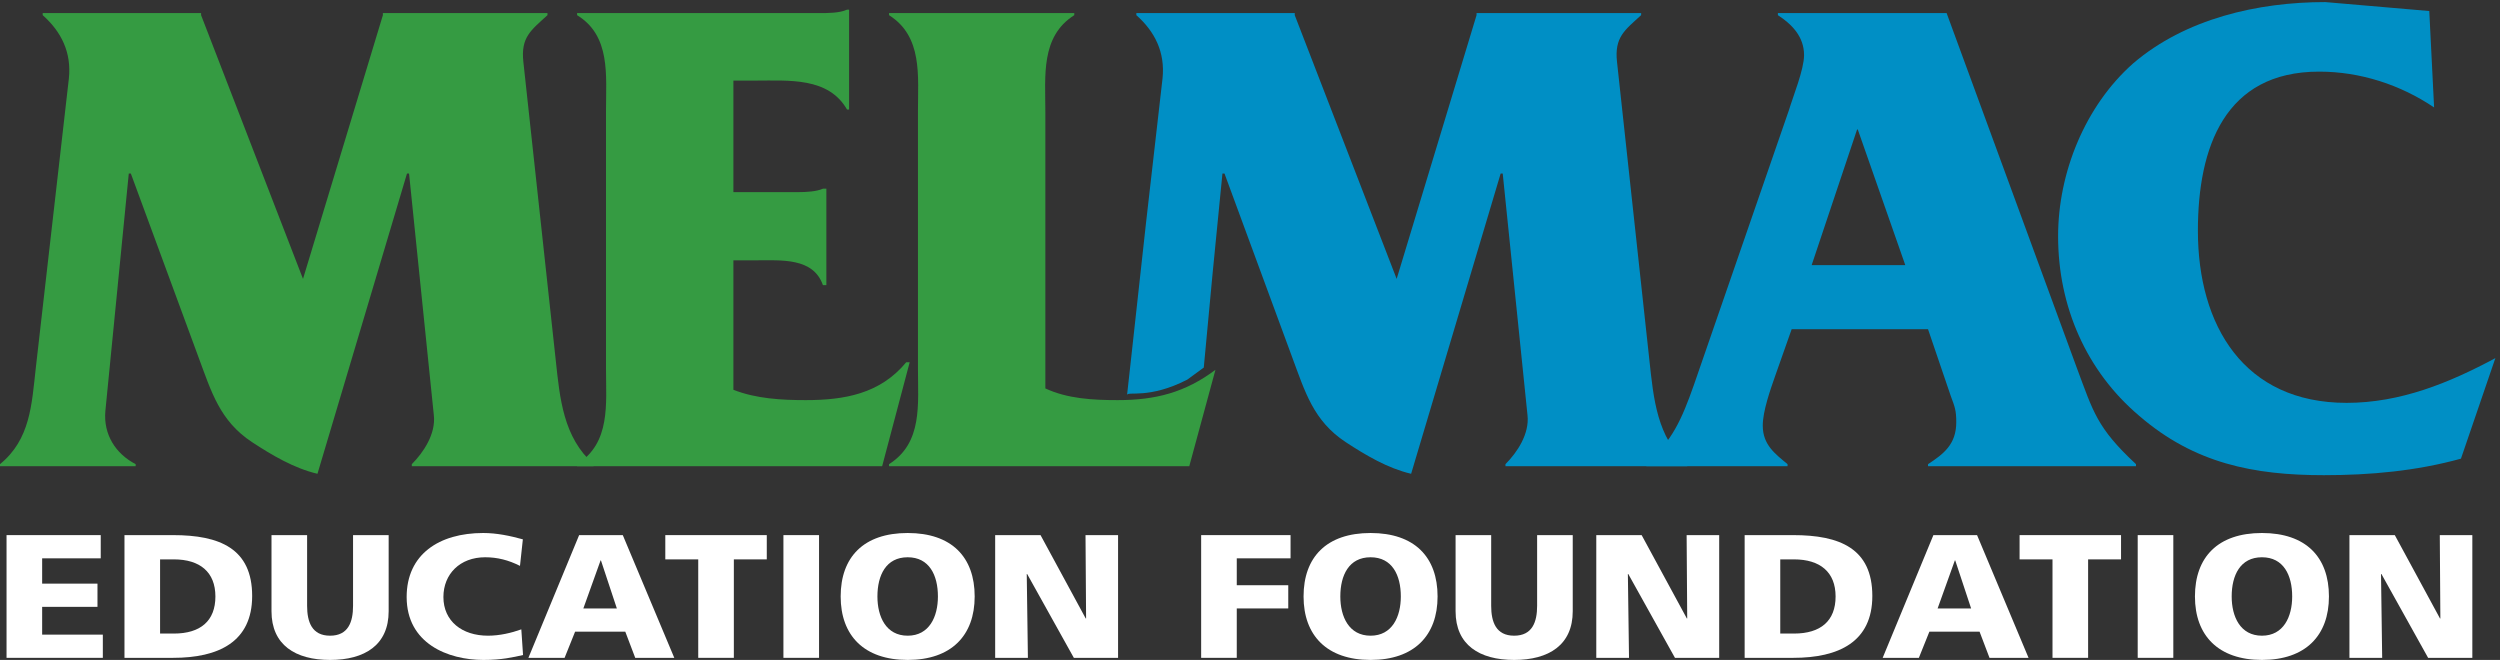 <?xml version="1.0" encoding="UTF-8"?>
<svg width="322px" height="85px" viewBox="0 0 322 85" version="1.1" xmlns="http://www.w3.org/2000/svg" xmlns:xlink="http://www.w3.org/1999/xlink">
    <rect x="0" y="0" width="322" height="85" fill="#333333" stroke="none"/>
    <!-- Generator: Sketch 63.1 (92452) - https://sketch.com -->
    <title>melmac-logo--dark-bg</title>
    <desc>Created with Sketch.</desc>
    <g id="melmac-logo--dark-bg" stroke="none" stroke-width="1" fill="none" fill-rule="evenodd">
        <polyline id="Fill-35" fill="#FFFFFF" points="302.607 68.923 308.451 68.923 314.27 79.656 314.319 79.656 314.245 68.923 318.437 68.923 318.437 84.73 312.741 84.73 306.725 73.928 306.675 73.928 306.824 84.73 302.607 84.73 302.607 68.923"></polyline>
        <path d="M282.709,76.826 C282.709,81.854 285.717,85 291.338,85 C296.961,85 299.968,81.854 299.968,76.826 C299.968,71.754 297.01,68.651 291.338,68.651 C285.667,68.651 282.709,71.754 282.709,76.826 Z M287.441,76.826 C287.441,74.088 288.551,71.776 291.338,71.776 C294.124,71.776 295.233,74.088 295.233,76.826 C295.233,79.432 294.124,81.877 291.338,81.877 C288.551,81.877 287.441,79.432 287.441,76.826 L287.441,76.826 Z" id="Fill-33" fill="#FFFFFF"></path>
        <polygon id="Fill-31" fill="#FFFFFF" points="275.336 84.73 279.923 84.73 279.923 68.923 275.336 68.923"></polygon>
        <polyline id="Fill-30" fill="#FFFFFF" points="264.362 72.048 260.122 72.048 260.122 68.923 273.19 68.923 273.19 72.048 268.949 72.048 268.949 84.73 264.362 84.73 264.362 72.048"></polyline>
        <path d="M242.488,84.73 L247.149,84.73 L248.506,81.355 L254.966,81.355 L256.248,84.73 L261.277,84.73 L254.645,68.923 L249.021,68.923 L242.488,84.73 Z M253.88,78.367 L249.565,78.367 L251.784,72.183 L251.834,72.183 L253.88,78.367 L253.88,78.367 Z" id="Fill-29" fill="#FFFFFF"></path>
        <path d="M224.71,84.73 L230.974,84.73 C236.842,84.73 241.156,82.67 241.156,76.76 C241.156,70.644 236.966,68.923 230.974,68.923 L224.71,68.923 L224.71,84.73 Z M229.297,72.048 L231.071,72.048 C234.426,72.048 236.424,73.678 236.424,76.826 C236.424,79.975 234.5,81.603 231.071,81.603 L229.297,81.603 L229.297,72.048 L229.297,72.048 Z" id="Fill-28" fill="#FFFFFF"></path>
        <polyline id="Fill-27" fill="#FFFFFF" points="205.601 68.923 211.444 68.923 217.265 79.656 217.313 79.656 217.238 68.923 221.432 68.923 221.432 84.73 215.734 84.73 209.72 73.928 209.67 73.928 209.817 84.73 205.601 84.73 205.601 68.923"></polyline>
        <path d="M202.568,78.729 C202.568,83.055 199.512,85 195.023,85 C190.536,85 187.479,83.055 187.479,78.729 L187.479,68.923 L192.064,68.923 L192.064,78.027 C192.064,80.109 192.682,81.877 195.023,81.877 C197.366,81.877 197.981,80.109 197.981,78.027 L197.981,68.923 L202.568,68.923 L202.568,78.729" id="Fill-25" fill="#FFFFFF"></path>
        <path d="M167.899,76.826 C167.899,81.854 170.909,85 176.53,85 C182.152,85 185.16,81.854 185.16,76.826 C185.16,71.754 182.2,68.651 176.53,68.651 C170.859,68.651 167.899,71.754 167.899,76.826 Z M172.634,76.826 C172.634,74.088 173.743,71.776 176.53,71.776 C179.316,71.776 180.426,74.088 180.426,76.826 C180.426,79.432 179.316,81.877 176.53,81.877 C173.743,81.877 172.634,79.432 172.634,76.826 L172.634,76.826 Z" id="Fill-24" fill="#FFFFFF"></path>
        <polyline id="Fill-22" fill="#FFFFFF" points="154.709 68.923 166.223 68.923 166.223 71.913 159.295 71.913 159.295 75.377 165.928 75.377 165.928 78.367 159.295 78.367 159.295 84.73 154.709 84.73 154.709 68.923"></polyline>
        <polyline id="Fill-21" fill="#FFFFFF" points="128.177 68.923 134.021 68.923 139.84 79.656 139.889 79.656 139.814 68.923 144.007 68.923 144.007 84.73 138.311 84.73 132.295 73.928 132.245 73.928 132.394 84.73 128.177 84.73 128.177 68.923"></polyline>
        <path d="M108.278,76.826 C108.278,81.854 111.286,85 116.908,85 C122.53,85 125.538,81.854 125.538,76.826 C125.538,71.754 122.579,68.651 116.908,68.651 C111.237,68.651 108.278,71.754 108.278,76.826 Z M113.012,76.826 C113.012,74.088 114.121,71.776 116.908,71.776 C119.694,71.776 120.804,74.088 120.804,76.826 C120.804,79.432 119.694,81.877 116.908,81.877 C114.121,81.877 113.012,79.432 113.012,76.826 L113.012,76.826 Z" id="Fill-19" fill="#FFFFFF"></path>
        <polygon id="Fill-17" fill="#FFFFFF" points="100.905 84.73 105.492 84.73 105.492 68.923 100.905 68.923"></polygon>
        <polyline id="Fill-16" fill="#FFFFFF" points="89.933 72.048 85.691 72.048 85.691 68.923 98.761 68.923 98.761 72.048 94.519 72.048 94.519 84.73 89.933 84.73 89.933 72.048"></polyline>
        <path d="M68.058,84.73 L72.719,84.73 L74.075,81.355 L80.535,81.355 L81.817,84.73 L86.848,84.73 L80.215,68.923 L74.593,68.923 L68.058,84.73 Z M79.45,78.367 L75.135,78.367 L77.354,72.183 L77.403,72.183 L79.45,78.367 L79.45,78.367 Z" id="Fill-15" fill="#FFFFFF"></path>
        <path d="M67.368,84.367 C66.061,84.662 64.606,85 62.264,85 C57.678,85 52.377,82.873 52.377,76.895 C52.377,71.391 56.568,68.651 62.24,68.651 C63.99,68.651 65.691,69.013 67.344,69.467 L66.974,72.885 C65.495,72.139 64.064,71.776 62.486,71.776 C59.231,71.776 57.111,73.951 57.111,76.895 C57.111,79.998 59.502,81.877 62.856,81.877 C64.36,81.877 65.889,81.514 67.146,81.061 L67.368,84.367" id="Fill-13" fill="#FFFFFF"></path>
        <path d="M50.059,78.729 C50.059,83.055 47.002,85 42.514,85 C38.026,85 34.969,83.055 34.969,78.729 L34.969,68.923 L39.555,68.923 L39.555,78.027 C39.555,80.109 40.171,81.877 42.514,81.877 C44.856,81.877 45.473,80.109 45.473,78.027 L45.473,68.923 L50.059,68.923 L50.059,78.729" id="Fill-12" fill="#FFFFFF"></path>
        <path d="M16.032,84.73 L22.294,84.73 C28.163,84.73 32.478,82.67 32.478,76.76 C32.478,70.644 28.287,68.923 22.294,68.923 L16.032,68.923 L16.032,84.73 Z M20.618,72.048 L22.394,72.048 C25.747,72.048 27.744,73.678 27.744,76.826 C27.744,79.975 25.82,81.603 22.394,81.603 L20.618,81.603 L20.618,72.048 L20.618,72.048 Z" id="Fill-10" fill="#FFFFFF"></path>
        <polyline id="Fill-9" fill="#FFFFFF" points="0.842 68.923 12.974 68.923 12.974 71.913 5.429 71.913 5.429 75.172 12.555 75.172 12.555 78.162 5.429 78.162 5.429 81.74 13.245 81.74 13.245 84.73 0.842 84.73 0.842 68.923"></polyline>
        <path d="M313.512,13.838 C309.164,10.911 304.021,9.226 298.698,9.226 C286.548,9.226 283.089,18.983 283.089,29.714 C283.089,41.956 289.03,51.889 302.246,51.889 C309.164,51.889 315.462,49.318 321.405,46.124 L316.971,59.075 C311.205,60.67 305.263,61.203 299.319,61.203 C290.272,61.203 282.645,59.694 275.549,53.575 C268.72,47.808 265.083,39.472 265.083,30.425 C265.083,22.265 268.542,13.661 274.751,8.162 C281.491,2.397 290.805,0.268 299.496,0.268 L312.891,1.421 L313.512,13.838" id="Fill-8" fill="#008FC5"></path>
        <path d="M248.329,42.399 L251.258,51.002 C251.788,52.421 251.967,52.866 251.967,54.374 C251.967,57.211 250.369,58.454 248.329,59.784 L248.329,60.049 L275.116,60.049 L275.116,59.784 C270.061,55.083 269.617,53.042 267.488,47.367 L250.725,1.687 L228.993,1.687 L228.993,1.953 C230.768,3.106 232.363,4.702 232.363,7.097 C232.363,8.96 230.944,12.419 230.412,14.193 L218.173,49.583 C216.575,54.106 215.423,56.678 212.053,59.784 L212.053,60.049 L230.235,60.049 L230.235,59.784 C228.639,58.454 227.043,57.299 227.043,54.815 C227.043,52.954 228.018,50.205 228.639,48.429 L230.768,42.399 L248.329,42.399 Z M245.402,34.15 L233.34,34.15 L239.193,16.677 L239.282,16.677 L245.402,34.15 L245.402,34.15 Z" id="Fill-7" fill="#008FC5"></path>
        <path d="M152.929,48.892 C147.989,51.434 145.219,50.359 145.166,50.868 C145.166,50.868 145.546,47.436 145.589,47.057 L147.604,28.74 L149.733,10.113 C149.91,8.428 149.666,6.92 149.078,5.567 C148.491,4.215 147.56,3.018 146.362,1.953 L146.362,1.687 L166.763,1.687 L166.763,1.953 L179.89,35.923 L190.179,1.953 L190.179,1.687 L211.378,1.687 L211.378,1.953 C210.313,2.928 209.448,3.638 208.894,4.503 C208.341,5.368 208.096,6.389 208.272,7.984 L212.441,46.389 C212.709,48.874 212.952,51.356 213.617,53.653 C214.282,55.947 215.37,58.055 217.319,59.784 L217.319,60.049 L193.905,60.049 L193.905,59.784 C194.659,59.029 195.435,58.053 195.989,56.968 C196.542,55.88 196.876,54.683 196.743,53.487 L193.55,22.353 L193.284,22.353 L181.753,61.024 C180.245,60.668 178.782,60.072 177.374,59.351 C175.966,58.63 174.613,57.788 173.327,56.946 C171.242,55.571 169.934,53.953 168.936,52.112 C167.938,50.271 167.251,48.208 166.408,45.947 L157.715,22.353 L157.45,22.353 L156.176,35.284 L155.047,47.34" id="Fill-6" fill="#008FC5"></path>
        <path d="M134.642,50.028 C137.479,51.356 140.762,51.535 143.955,51.535 C148.833,51.535 152.647,50.558 156.55,47.631 L153.179,60.049 L114.508,60.049 L114.508,59.784 C118.854,57.035 118.232,52.066 118.232,47.455 L118.232,14.37 C118.232,9.758 118.854,4.702 114.508,1.953 L114.508,1.687 L138.367,1.687 L138.367,1.953 C134.021,4.702 134.642,9.758 134.642,14.458 L134.642,50.028" id="Fill-5" fill="#359B42"></path>
        <path d="M94.462,50.205 C97.389,51.356 100.671,51.535 103.775,51.535 C108.742,51.535 113.354,50.737 116.725,46.657 L117.168,46.657 L113.62,60.049 L74.328,60.049 L74.328,59.784 C78.673,57.035 78.053,52.066 78.053,47.455 L78.053,14.282 C78.053,9.67 78.673,4.614 74.328,1.953 L74.328,1.687 L105.371,1.687 C106.702,1.687 108.121,1.687 109.097,1.243 L109.363,1.243 L109.363,14.104 L109.097,14.104 C106.702,9.935 101.646,10.379 97.3,10.379 L94.462,10.379 L94.462,24.748 L102.711,24.748 C103.952,24.748 105.194,24.66 105.992,24.304 L106.436,24.304 L106.436,36.722 L105.992,36.722 C104.751,33.173 100.671,33.529 97.389,33.529 L94.462,33.529 L94.462,50.205" id="Fill-4" fill="#359B42"></path>
        <path d="M49.316,1.953 L49.316,1.687 L70.515,1.687 L70.515,1.953 C68.386,3.904 67.056,4.792 67.41,7.984 L71.579,46.389 C72.111,51.356 72.555,56.325 76.457,59.784 L76.457,60.049 L53.041,60.049 L53.041,59.784 C54.549,58.275 56.145,55.88 55.879,53.487 L52.686,22.353 L52.42,22.353 L40.889,61.024 C37.875,60.315 35.035,58.63 32.463,56.946 C28.295,54.196 27.23,50.47 25.545,45.947 L16.853,22.353 L16.586,22.353 L13.57,52.954 C13.305,55.969 14.901,58.454 17.474,59.784 L17.474,60.049 L0,60.049 L0,59.784 C3.903,56.59 4.08,52.156 4.613,47.367 L8.87,10.113 C9.225,6.742 7.894,4.082 5.5,1.953 L5.5,1.687 L25.9,1.687 L25.9,1.953 L39.027,35.923 L49.316,1.953" id="Fill-1" fill="#359B42"></path>
    </g>
</svg>